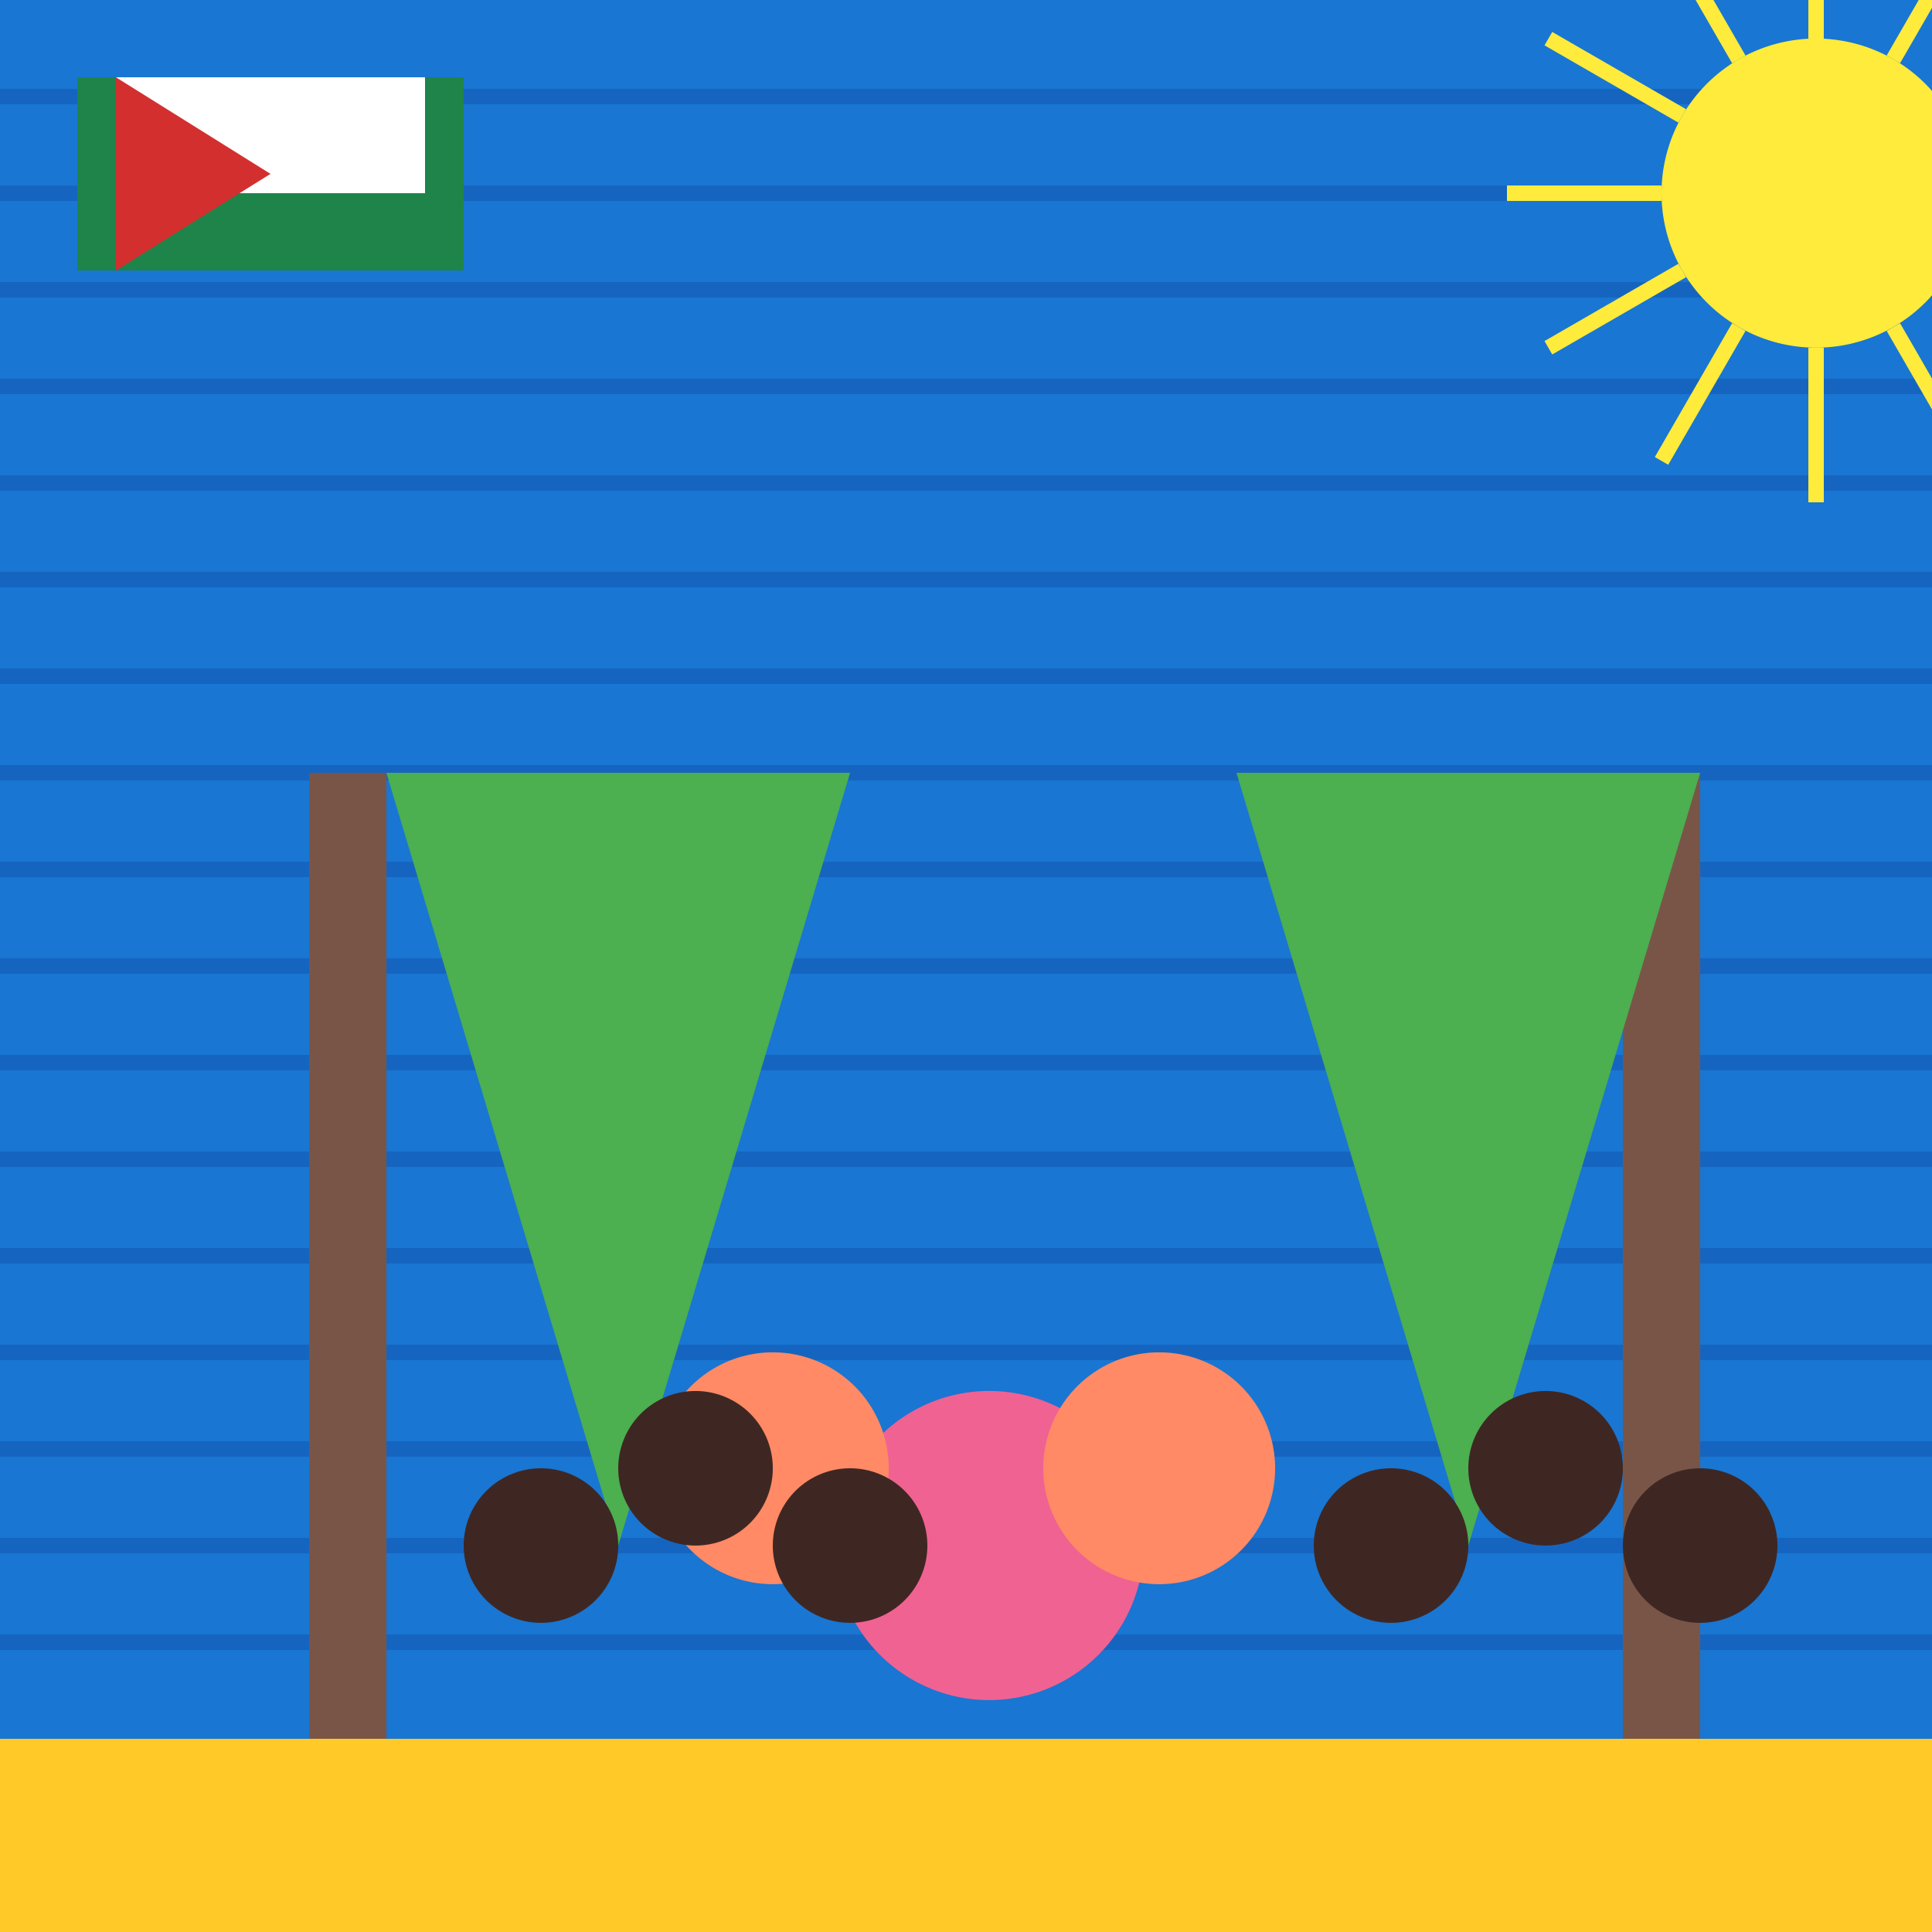 <!--

Generated by DrawGPT.
Free, open source, AI generated images in SVG, PNG, and HTML Canvas format.
https://drawgpt.ai

Created: 2023-11-21T13:38:51.295Z
Link: https://drawgpt.ai/prompt/123826/

-->
<svg xmlns="http://www.w3.org/2000/svg" xmlns:xlink="http://www.w3.org/1999/xlink" width="500" height="500"><defs/><g><rect fill="#FDD835" stroke="none" x="0" y="0" width="512" height="512"/><rect fill="#FFCA28" stroke="none" x="0" y="450" width="512" height="62"/><rect fill="#1976D2" stroke="none" x="0" y="0" width="512" height="450"/><path fill="none" stroke="#1565C0" paint-order="fill stroke markers" d=" M 0 25 L 512 25" stroke-miterlimit="10" stroke-width="4" stroke-dasharray=""/><path fill="none" stroke="#1565C0" paint-order="fill stroke markers" d=" M 0 50 L 512 50" stroke-miterlimit="10" stroke-width="4" stroke-dasharray=""/><path fill="none" stroke="#1565C0" paint-order="fill stroke markers" d=" M 0 75 L 512 75" stroke-miterlimit="10" stroke-width="4" stroke-dasharray=""/><path fill="none" stroke="#1565C0" paint-order="fill stroke markers" d=" M 0 100 L 512 100" stroke-miterlimit="10" stroke-width="4" stroke-dasharray=""/><path fill="none" stroke="#1565C0" paint-order="fill stroke markers" d=" M 0 125 L 512 125" stroke-miterlimit="10" stroke-width="4" stroke-dasharray=""/><path fill="none" stroke="#1565C0" paint-order="fill stroke markers" d=" M 0 150 L 512 150" stroke-miterlimit="10" stroke-width="4" stroke-dasharray=""/><path fill="none" stroke="#1565C0" paint-order="fill stroke markers" d=" M 0 175 L 512 175" stroke-miterlimit="10" stroke-width="4" stroke-dasharray=""/><path fill="none" stroke="#1565C0" paint-order="fill stroke markers" d=" M 0 200 L 512 200" stroke-miterlimit="10" stroke-width="4" stroke-dasharray=""/><path fill="none" stroke="#1565C0" paint-order="fill stroke markers" d=" M 0 225 L 512 225" stroke-miterlimit="10" stroke-width="4" stroke-dasharray=""/><path fill="none" stroke="#1565C0" paint-order="fill stroke markers" d=" M 0 250 L 512 250" stroke-miterlimit="10" stroke-width="4" stroke-dasharray=""/><path fill="none" stroke="#1565C0" paint-order="fill stroke markers" d=" M 0 275 L 512 275" stroke-miterlimit="10" stroke-width="4" stroke-dasharray=""/><path fill="none" stroke="#1565C0" paint-order="fill stroke markers" d=" M 0 300 L 512 300" stroke-miterlimit="10" stroke-width="4" stroke-dasharray=""/><path fill="none" stroke="#1565C0" paint-order="fill stroke markers" d=" M 0 325 L 512 325" stroke-miterlimit="10" stroke-width="4" stroke-dasharray=""/><path fill="none" stroke="#1565C0" paint-order="fill stroke markers" d=" M 0 350 L 512 350" stroke-miterlimit="10" stroke-width="4" stroke-dasharray=""/><path fill="none" stroke="#1565C0" paint-order="fill stroke markers" d=" M 0 375 L 512 375" stroke-miterlimit="10" stroke-width="4" stroke-dasharray=""/><path fill="none" stroke="#1565C0" paint-order="fill stroke markers" d=" M 0 400 L 512 400" stroke-miterlimit="10" stroke-width="4" stroke-dasharray=""/><path fill="none" stroke="#1565C0" paint-order="fill stroke markers" d=" M 0 425 L 512 425" stroke-miterlimit="10" stroke-width="4" stroke-dasharray=""/><path fill="#F06292" stroke="none" paint-order="stroke fill markers" d=" M 296 400 A 40 40 0 1 1 296 399.96"/><path fill="#FF8A65" stroke="none" paint-order="stroke fill markers" d=" M 230 380 A 30 30 0 1 1 230 379.97"/><path fill="#FF8A65" stroke="none" paint-order="stroke fill markers" d=" M 330 380 A 30 30 0 1 1 330 379.97"/><path fill="#FFEB3B" stroke="none" paint-order="stroke fill markers" d=" M 510 50 A 40 40 0 1 1 510 49.96"/><path fill="none" stroke="#FFEB3B" paint-order="fill stroke markers" d=" M 510 50 L 550 50" stroke-miterlimit="10" stroke-width="4" stroke-dasharray=""/><path fill="none" stroke="#FFEB3B" paint-order="fill stroke markers" d=" M 504.641 70 L 539.282 90" stroke-miterlimit="10" stroke-width="4" stroke-dasharray=""/><path fill="none" stroke="#FFEB3B" paint-order="fill stroke markers" d=" M 490 84.641 L 510 119.282" stroke-miterlimit="10" stroke-width="4" stroke-dasharray=""/><path fill="none" stroke="#FFEB3B" paint-order="fill stroke markers" d=" M 470 90 L 470 130" stroke-miterlimit="10" stroke-width="4" stroke-dasharray=""/><path fill="none" stroke="#FFEB3B" paint-order="fill stroke markers" d=" M 450 84.641 L 430 119.282" stroke-miterlimit="10" stroke-width="4" stroke-dasharray=""/><path fill="none" stroke="#FFEB3B" paint-order="fill stroke markers" d=" M 435.359 70 L 400.718 90" stroke-miterlimit="10" stroke-width="4" stroke-dasharray=""/><path fill="none" stroke="#FFEB3B" paint-order="fill stroke markers" d=" M 430 50 L 390 50" stroke-miterlimit="10" stroke-width="4" stroke-dasharray=""/><path fill="none" stroke="#FFEB3B" paint-order="fill stroke markers" d=" M 435.359 30 L 400.718 10" stroke-miterlimit="10" stroke-width="4" stroke-dasharray=""/><path fill="none" stroke="#FFEB3B" paint-order="fill stroke markers" d=" M 450 15.359 L 430 -19.282" stroke-miterlimit="10" stroke-width="4" stroke-dasharray=""/><path fill="none" stroke="#FFEB3B" paint-order="fill stroke markers" d=" M 470 10 L 470 -30" stroke-miterlimit="10" stroke-width="4" stroke-dasharray=""/><path fill="none" stroke="#FFEB3B" paint-order="fill stroke markers" d=" M 490 15.359 L 510 -19.282" stroke-miterlimit="10" stroke-width="4" stroke-dasharray=""/><path fill="none" stroke="#FFEB3B" paint-order="fill stroke markers" d=" M 504.641 30 L 539.282 10" stroke-miterlimit="10" stroke-width="4" stroke-dasharray=""/><rect fill="#795548" stroke="none" x="80" y="200" width="20" height="250"/><rect fill="#795548" stroke="none" x="420" y="200" width="20" height="250"/><path fill="#4CAF50" stroke="none" paint-order="stroke fill markers" d=" M 100 200 L 160 400 L 220 200"/><path fill="#4CAF50" stroke="none" paint-order="stroke fill markers" d=" M 440 200 L 380 400 L 320 200"/><path fill="#3E2723" stroke="none" paint-order="stroke fill markers" d=" M 160 400 A 20 20 0 1 1 160 399.98"/><path fill="#3E2723" stroke="none" paint-order="stroke fill markers" d=" M 200 380 A 20 20 0 1 1 200 379.98"/><path fill="#3E2723" stroke="none" paint-order="stroke fill markers" d=" M 240 400 A 20 20 0 1 1 240 399.98"/><path fill="#3E2723" stroke="none" paint-order="stroke fill markers" d=" M 380 400 A 20 20 0 1 1 380 399.98"/><path fill="#3E2723" stroke="none" paint-order="stroke fill markers" d=" M 420 380 A 20 20 0 1 1 420 379.98"/><path fill="#3E2723" stroke="none" paint-order="stroke fill markers" d=" M 460 400 A 20 20 0 1 1 460 399.98"/><rect fill="#1E8449" stroke="none" x="20" y="20" width="100" height="50"/><rect fill="#FFFFFF" stroke="none" x="30" y="20" width="80" height="10"/><rect fill="#FFFFFF" stroke="none" x="30" y="30" width="80" height="10"/><rect fill="#FFFFFF" stroke="none" x="30" y="40" width="80" height="10"/><path fill="#D32F2F" stroke="none" paint-order="stroke fill markers" d=" M 30 20 L 30 70 L 70 45"/></g></svg>